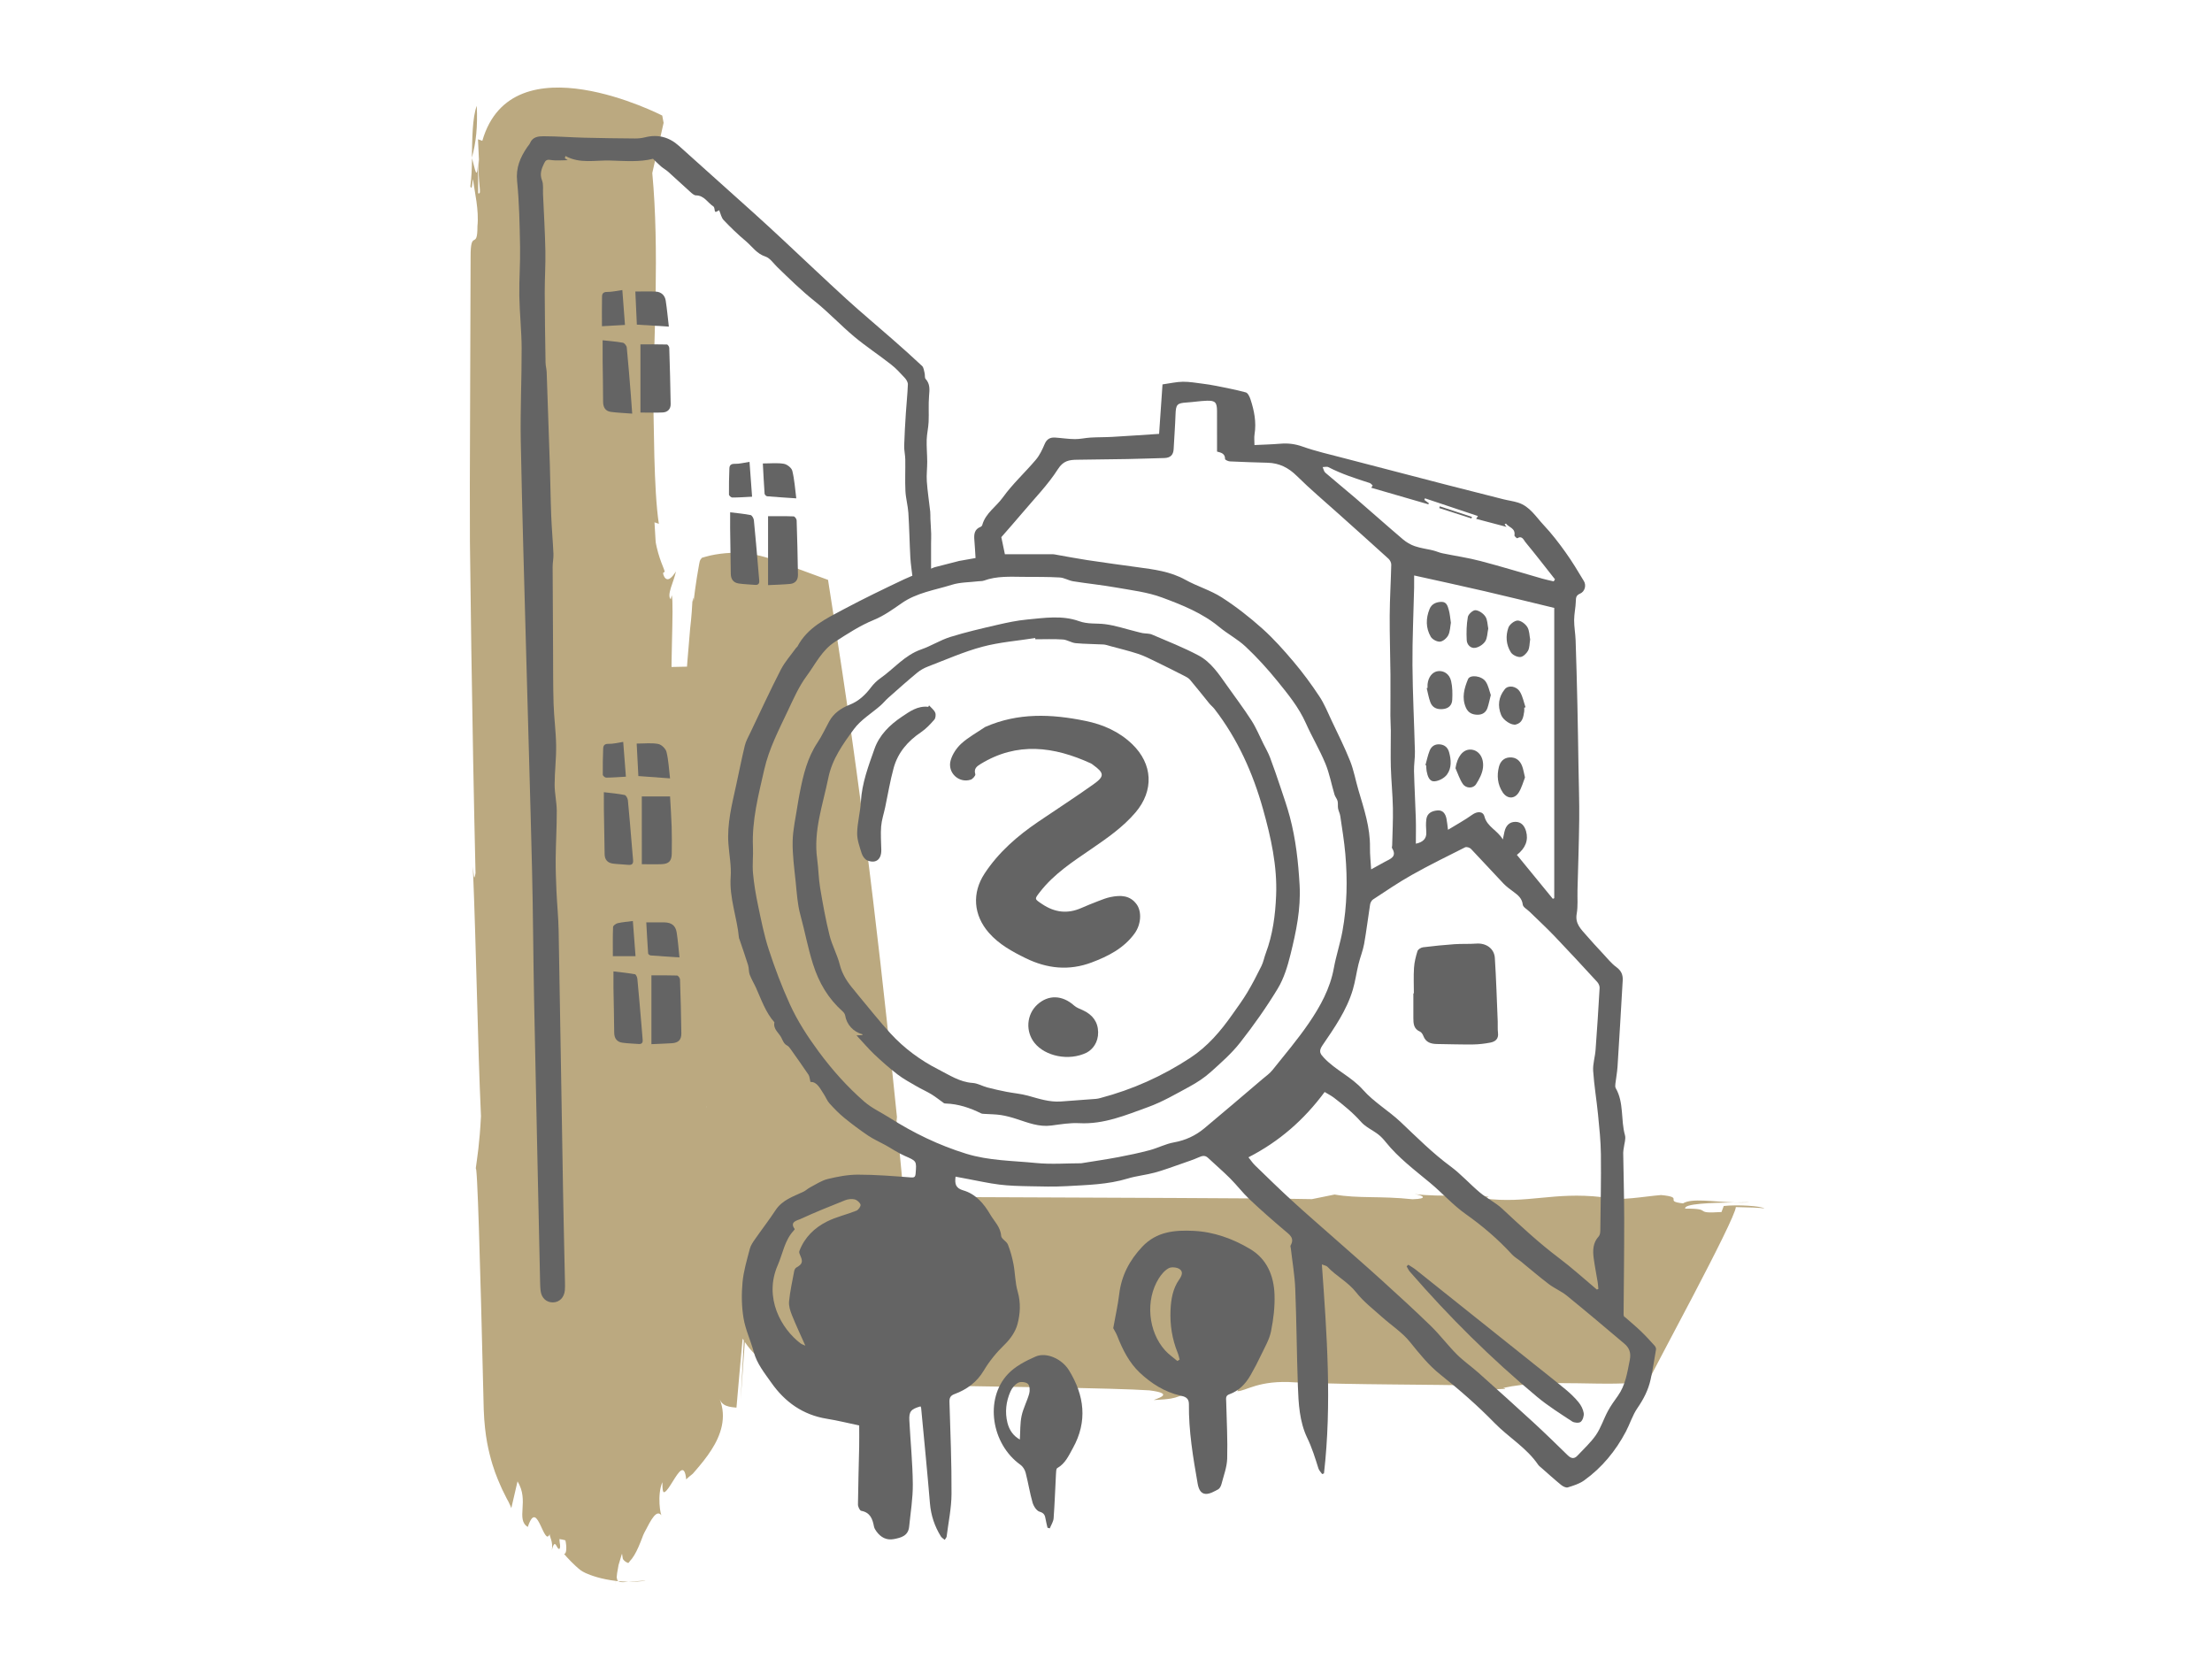 <?xml version="1.0" encoding="utf-8"?>
<!-- Generator: Adobe Illustrator 27.0.1, SVG Export Plug-In . SVG Version: 6.00 Build 0)  -->
<svg version="1.1" id="Ebene_1" xmlns="http://www.w3.org/2000/svg" xmlns:xlink="http://www.w3.org/1999/xlink" x="0px" y="0px"
	 viewBox="0 0 1024 768" style="enable-background:new 0 0 1024 768;" xml:space="preserve">
<style type="text/css">
	.st0{fill:#BBA980;}
	.st1{fill:#646464;}
</style>
<g>
	<g>
		<g>
			<g>
				<g>
					<g>
						<path class="st0" d="M220.71,48.98c-2.06,5.54-2.09,15.02-2.27,24C220.39,66.03,221.15,58.67,220.71,48.98z"/>
						<path class="st0" d="M218.4,73.15c0.01,0.03,0.02,0.1,0.03,0.14c0-0.12,0.01-0.21,0.01-0.31
							C218.42,73.05,218.42,73.1,218.4,73.15z"/>
						<path class="st0" d="M810.16,556.55c-2.23,0.03-4.77,0.07-7.34,0.11C805.27,556.73,807.77,556.74,810.16,556.55z"/>
						<path class="st0" d="M236.7,698.18l2.88-12.42c0.09,0.17,0.18,0.33,0.26,0.49c0.08,0.14,0.16,0.29,0.24,0.42
							c0.15,0.28,0.29,0.56,0.42,0.84c0.26,0.56,0.47,1.11,0.66,1.65c0.36,1.09,0.59,2.17,0.71,3.22c0.26,2.08,0.15,4.13,0.03,5.95
							c-0.24,3.69-0.42,6.84,2.43,8.53c1.22-3.63,2.26-4.76,3.23-4.43c0.96,0.29,1.88,2.08,2.64,3.65c0.79,1.66,1.55,3.48,2.29,4.49
							c0.18,0.25,0.37,0.46,0.54,0.6c0.16,0.11,0.33,0.16,0.49,0.14c0.32-0.05,0.64-0.39,0.95-1.14c-0.2,1.09,1.7,3.5,0.99,7.47
							c0.82-3.33,1.39-3.18,1.92-2.4c0.49,0.73,0.98,2.09,1.65,1.76c0.65-1.42-0.03-2.19-0.05-4.51c0.94,0.12,1.86,0.31,2.76,0.57
							c0.7,3.07,0.54,6.52-0.64,6.23c0.2,0.24,0.43,0.52,0.67,0.82c0.22,0.25,0.46,0.52,0.72,0.81c0.52,0.57,1.11,1.21,1.78,1.88
							c0.66,0.67,1.4,1.39,2.19,2.12c0.76,0.68,1.46,1.34,2.36,2.01c0.49,0.35,1.13,0.75,2.26,1.28c1.14,0.53,2.76,1.17,5.22,1.89
							c2.44,0.72,5.59,1.38,9.03,1.78c1.71,0.18,3.5,0.3,5.16,0.35c1.66,0.05,3.18-0.02,4.39-0.08c2.45-0.15,3.44-0.32,3.75-0.38
							c0.32-0.07,0.02-0.07-0.42-0.04c-0.81,0.04-1.63,0.1-2.46,0.18c-0.78,0.05-1.53,0.1-2.3,0.17c-0.75,0.06-1.39,0.07-2.07,0.12
							c-0.71,0.03-1.21,0.11-1.8,0.16c-0.28,0.02-0.57,0.05-0.82,0.06c-0.23,0-0.45,0-0.66,0c-0.22-0.01-0.43-0.02-0.63-0.04
							l-0.3-0.03c-0.08-0.02-0.15-0.04-0.22-0.06c-0.29-0.09-0.55-0.21-0.79-0.39c-0.28-0.17-0.34-0.4-0.45-0.68
							c-0.1-0.28-0.18-0.62-0.23-1.03c0.41-4.21,0.6-4.68,0.82-5.72c0.12-0.51,0.22-1.16,0.41-2.41c0.2-1.25,0.43-3.1,0.72-6.02
							c-0.04-3.91-0.14-3.81-0.26-3.53c-0.12,0.25-0.23,0.61,0.01-3.57c-0.8,9.65-1.13,10.53-1.17,11.46
							c-0.05,0.47-0.11,0.95-0.26,2.72c-0.13,1.77-0.46,4.82-0.8,10.56l1.1-12.9l-0.44,7.85c0.17-0.93,0.31-1.76,0.45-2.5
							c0.07-0.39,0.13-0.76,0.19-1.11c0.03-0.18,0.06-0.35,0.09-0.52c0.05-0.17,0.1-0.33,0.15-0.48c0.39-1.31,0.67-2.26,0.89-2.97
							c0.42-1.46,0.55-1.86,0.61-1.66c0.07,0.2,0.08,0.99,0.27,1.88c0.03,0.46,0.39,0.89,0.81,1.29c0.43,0.4,1.01,0.76,1.78,1.02
							c0.24-0.21,0.48-0.5,0.71-0.85c0.09-0.18,0.3-0.36,0.48-0.57c0.18-0.2,0.36-0.42,0.54-0.65c0.71-0.93,1.4-2.09,2.05-3.38
							c0.65-1.29,1.27-2.72,1.86-4.19c0.3-0.76,0.58-1.49,0.86-2.21c0.31-0.75,0.48-1.43,0.95-2.24c3.23-6.22,5.74-11.25,8.17-7.66
							c-0.38,0.05-0.99-2.48-1.16-5.68c-0.18-3.21,0.07-7.11,1.33-10.01c-0.02,1.96,0.07,3.2,0.24,3.91
							c0.09,0.35,0.19,0.58,0.32,0.69c0.05,0.06,0.15,0.07,0.27,0.04c0.11-0.02,0.23-0.08,0.35-0.15c0.99-0.59,2.3-2.7,3.64-4.85
							c2.68-4.28,5.4-8.78,6.21-0.91c0.46-0.5,1.04-1.01,1.7-1.55c0.33-0.27,0.68-0.55,1.05-0.84c0.1-0.1,0.15-0.1,0.31-0.27
							l0.44-0.5c0.29-0.34,0.59-0.68,0.89-1.03c2.41-2.79,5.03-5.97,7.25-9.44c4.47-6.94,7.18-15.06,3.88-23.49
							c0.81,2.1,2.42,2.97,4.26,3.4c0.92,0.22,1.89,0.33,2.85,0.42l0.36,0.04l0.18,0.02l0.09,0.01l0.06-0.62
							c0.15-1.71,0.29-3.39,0.44-5.05c0.29-3.32,0.57-6.52,0.83-9.54c0.54-5.92,1.02-11.1,1.37-15.01c0.18-1.87,0.34-3.37,0.47-4.41
							c0.13-1.04,0.22-1.61,0.28-1.62c0.06-0.02,0.08,0.52,0.06,1.71c-0.02,1.19-0.09,3.02-0.21,5.6
							c-0.23,5.16-0.66,13.28-1.34,25.17c1.71-23.85,3.39-47.33,4.96-69.14c1.56-22.07,2.96-43.09,4-62.05l-4.67,57.28
							c1.73-25.07,3.34-48.37,4.85-70.24c0.38-5.4,0.76-10.72,1.14-15.95c0.19-2.61,0.37-5.2,0.56-7.78c0.16-2.01,0.33-4,0.49-5.98
							c0.18-2.03,0.35-4.05,0.52-6.05c0.17-2.02,0.36-4.03,0.57-6.03c0.42-4.09,0.83-8.12,1.24-12.1c0.47-3.94,0.94-7.82,1.41-11.66
							c0.24-1.95,0.48-3.88,0.72-5.8c0.26-1.88,0.51-3.74,0.77-5.59c0.53-3.7,1.05-7.36,1.57-10.98c0.27-1.8,0.54-3.58,0.8-5.36
							c0.28-1.72,0.56-3.43,0.84-5.13c0.28-1.69,0.56-3.37,0.83-5.05c0.14-0.84,0.27-1.67,0.41-2.5c0.14-0.8,0.28-1.59,0.42-2.38
							c0.14-0.79,0.28-1.57,0.42-2.35l0.21-1.17l0.05-0.29c-0.01-0.04,0.02,0.03-0.01-0.09l-0.16-0.58l-0.32-1.15l-0.65-2.3
							c-0.86-3.07-1.72-6.13-2.58-9.19c-1.72-6.13-3.44-12.24-5.15-18.36c-0.86-3.06-1.72-6.11-2.57-9.16l-0.64-2.29l-0.16-0.57
							c2.66,8.5-23.86-76.6-12.63-40.56l0-0.01l-0.01-0.03c-0.03-0.08-0.05-0.18-0.06-0.27c-0.08-0.41,0.1,0.16-0.35,1.14
							l-45.01,0.96c0.67,4.7,1.64,9.06,3.43,13.61l0.31-7.25c1.85,11.41,3.38,20.96,0.74,25.89l-2.61-11.61
							c2.7,18.95,4.41,30.37,8.17,45.98l-0.63-5.66c2.95,9.87,8.38,41.14,13.4,72.3c5.07,31.15,9.73,62.19,12.61,71.36l1.74-8.86
							l3.63,15.9c-0.14-1.91-8.98-7.01-8.29-8.68c0.42,4.3,1.07,10.87,1.89,19.12c0.39,4.13,0.83,8.68,1.29,13.58
							c0.23,2.45,0.46,4.99,0.71,7.61c0.13,1.43,0.26,2.87,0.39,4.34c0.19,2.31,0.38,4.64,0.58,7.01c0.39,4.73,0.79,9.58,1.2,14.53
							c0.2,2.47,0.41,4.97,0.62,7.5c0.01,0.16,0.02,0.32,0.04,0.47l0.11,0.43l0.21,0.86l0.42,1.73c0.28,1.15,0.57,2.31,0.85,3.47
							c1.14,4.65,2.29,9.38,3.47,14.17c0.29,1.2,0.59,2.4,0.88,3.61l0.44,1.81c0.17,0.58,0.24,1.27,0.52,1.73
							c0.93,2.02,1.96,3.95,3.15,5.89c1.2,1.91,2.58,3.85,4.28,5.69c0.85,0.91,1.73,1.84,2.73,2.64c0.93,0.87,1.95,1.61,2.94,2.31
							c4.15,2.62,7.64,4.69,13.13,5.4c5.05,1.04,10.12,2.08,15.21,3.12l3.81,0.78l1.91,0.39l0.95,0.2c0.16,0.03,0.31,0.07,0.48,0.09
							l0.52,0.01l8.25,0.17c10.14,0.2,20.28,0.41,30.3,0.61c6.67,0.1,13.26,0.21,19.7,0.31c12.86,0.21,25.13,0.41,36.21,0.59
							c22.16,0.4,39.58,0.83,47.65,1.38c13.01,1.59,2.29,4.09,2.14,4.49c15.87-0.74,6.88-2.62,20.36-2.22
							c3.67,0.51-0.79,1.99-2.86,2.33c5.91-0.23,11.38,0.73,11.85-0.46c-7.38-1.02-4.21-4.15-7.31-6.25l17.34,0.5l-0.79,1.99
							c3.87,0.11,9.87-5.35,26.89-4.07c28.72,1.19,59.93,0.83,88.82,1.57c-0.46,1.19-6.53,1.85-12.62,2.49
							c3.87,0.1,9.78-0.15,13.34,0.75c-6.96-2.19,12.14-1.29,6.69-2.24c21.21-4.7,48.55,0.01,67.27-3.18
							c0.83-2.2,10.97-21,20.87-39.94c9.9-18.93,19.54-37.98,19.54-40.6c5.76,0.12,11.49,0.24,13.25,0.68
							c-1.48-1.24-12.8-1.87-18.83-1.19l-1.05,2.8c-13.89,0.9-3.24-1.68-16.8-1.57c-0.71-2.3,11.78-2.71,22.74-2.88
							c-9.87-0.31-19.72-2.05-23.76,0.44c-9.29-1.02,1.05-2.79-10.14-3.85c-7.98,0.62-18.48,2.79-27.65,1.35l0.17-0.4
							c-22.28-2.54-34.16,3.19-54.52,0.65l2.2-0.75c-7.19-1.4-21.4,0.25-34.38-1.3c3.7,0.5,6.91,2.19-0.91,2.39
							c-14.93-1.6-25.14-0.26-36.05-2.18l-10.51,2.13c-26-0.53-90.44-0.58-154.72-0.92c-8.02-0.05-16.05-0.11-24-0.16l-1.49-0.01
							l-0.74,0l-0.16,0l-0.07,0l-0.56,0.03l-1.12,0.05c-0.76,0.03-1.51,0.07-2.25,0.1c-0.83,0.06-1.63,0.18-2.46,0.19
							c-0.42,0-0.77-0.28-0.89-0.61c-0.14-0.33-0.18-0.67-0.25-1.01c-0.14-0.71-0.26-1.27-0.41-2.22c-0.07-0.44-0.14-0.86-0.21-1.27
							l-0.05-0.31l-0.01-0.08l-0.01-0.04l-0.02-0.25c-0.03-0.36-0.07-0.71-0.1-1.06c-0.13-1.41-0.27-2.79-0.39-4.14
							c-1.04-10.81-1.9-19.82-2.53-26.41l0.54,2.03c-2.75-26.85-6.52-63.15-11.27-102.49c-4.71-39.34-10.49-81.71-16.57-120.75
							l-4.26-27.34l-24.99-9.19c-2.66-0.98-5.44-1.77-8.22-2.35l-1.05-0.21l-1.17-0.19c-0.79-0.12-1.58-0.21-2.37-0.3
							c-1.59-0.17-3.18-0.26-4.77-0.29c-3.16-0.06-6.46,0.26-9.63,0.79c-1.64,0.27-3.06,0.62-4.52,1.03l-1.09,0.31l-0.54,0.16
							c-0.12,0.04-0.14,0.05-0.12,0.04l0,0.01l0,0.1c0.01,0.09-0.01,0.09-0.03,0.1l-0.06,0.04c-0.04,0.02-0.08,0.06-0.11,0.09
							c-0.07,0.06-0.14,0.13-0.2,0.21c-0.24,0.31-0.4,0.68-0.52,1.07c-0.2,0.78-0.31,1.6-0.47,2.42c-0.31,1.63-0.58,3.32-0.86,5.06
							c-0.55,3.48-1.05,7.19-1.53,11.12c-0.02-1.82-0.11-1.91-0.24-1.41c-0.11,0.48-0.25,1.57-0.3,1.45
							c-0.05,1.08-0.17,2.99-0.3,4.77c-0.13,1.77-0.27,3.44-0.33,3.83c-0.39,3.34-0.51,4.94-0.69,7.19
							c-0.18,2.28-0.38,4.96-0.99,11.8c-0.38,4.98-0.88,11.19-1.11,17.49c-0.25,6.29-0.26,12.57,0.05,17.47
							c0.13,2.46,0.41,4.57,0.6,6.25c0.01,0.42-0.05,0.82-0.32,1.13c-0.27,0.3-0.85,0.46-1.54,0.19c-0.69-0.27-1.39-0.93-1.92-1.75
							c-0.54-0.81-0.93-1.8-1.14-2.84c-0.43-2.09-0.33-4.24-0.26-6.25c0.09-2.06,0.17-3.98,0.24-5.74c0.17-3.62,0.35-6.78,0.53-9.4
							c-0.73,4.42-1.15,6.1-1.4,6.4c-0.25,0.29-0.34-0.8-0.39-2.09c-0.05-1.31-0.07-2.83-0.19-3.61c-0.13-0.79-0.36-0.84-0.85,0.59
							l0.7-3.66c-0.3,0.3-0.4-2.63-0.4-6.98c0.01-4.36,0.12-10.07,0.24-15.49c0.12-5.45,0.25-10.61,0.27-14.55
							c0.02-3.95-0.06-6.75-0.37-7.69l-0.43,1.81c-0.51-0.32-0.68-1.11-0.64-2.04c0.05-0.94,0.32-2.05,0.68-3.24
							c0.73-2.38,1.85-5.1,2.35-7.58c-1.77,2.82-3.18,3.9-4.2,3.58c-1.02-0.27-1.63-1.78-1.79-2.81l0.79-0.65
							c-0.33-1.35-1.32-3.33-2.31-6.34c-0.5-1.49-0.99-3.2-1.41-5.02c-0.1-0.46-0.2-0.92-0.29-1.38l-0.13-0.69l-0.02-0.09
							l-0.02-0.22l-0.04-0.5l-0.07-0.99c-0.19-2.62-0.34-5.17-0.45-7.61l2.02,0.72c-2.47-16.24-2.19-46.87-2.64-58.57
							c0.29-26.78,2.95-68.12-0.4-103.85l5.24-23.23l-0.63-3.37c0,0-69.57-35.86-83.29,11.7l-2.01-0.71l0.44,9.34
							c-0.76,11.23,1.66,16.37-0.35,15.65l-0.06-15.37c-0.35,11.28-1.57,3.43-2.78-0.85c-0.1,4.71-0.25,9.28-0.79,13.03
							c0.81,2.2,0.8-1.65,1.19-3.41c0.82,6.05,2.87,14.45,2.1,21.84c0.04,11.54-3.22,0.8-3.17,14.26
							c-0.12,35.51-0.23,70.47-0.35,105.52c0.01,8.76,0.03,17.53,0.04,26.32c0.21,16.46,0.43,32.94,0.64,49.48
							c0.51,34.4,1.14,69.14,1.95,103.91c-0.74,4.39-0.79,0.56-1.23-2.99c0.84,20.66,1.37,40.36,1.9,59.58
							c0.52,19.19,1.04,37.9,1.85,55.89c-0.64,12.88-1.74,19.15-2.46,24.59c0.36-2.72,0.92,9.14,1.54,28.33
							c0.62,19.2,1.31,45.77,1.95,72.79c0.08,3.36,0.17,6.72,0.25,10.07c0.12,3.22,0.32,6.06,0.6,8.57
							c0.54,5.04,1.32,8.91,2.14,12.17c1.64,6.62,3.44,10.95,4.96,14.37c0.19,0.43,0.38,0.86,0.56,1.27
							c0.09,0.21,0.18,0.41,0.27,0.62c0.09,0.18,0.18,0.36,0.27,0.53c0.35,0.7,0.68,1.37,0.99,2c0.31,0.62,0.61,1.26,0.88,1.77
							c0.27,0.48,0.51,0.93,0.74,1.34C236.15,696.8,236.67,697.88,236.7,698.18z"/>
					</g>
				</g>
			</g>
		</g>
	</g>
	<g>
		<path class="st1" d="M444,259.68c2.66-0.47,5.05-0.89,7.61-1.35c-0.18-2.74-0.31-5.56-0.55-8.36c-0.22-2.6-0.02-4.94,2.87-6.07
			c0.33-0.13,0.7-0.51,0.79-0.85c1.48-5.46,6.39-8.42,9.47-12.71c4.51-6.28,10.34-11.6,15.36-17.54c1.75-2.08,2.98-4.69,4.05-7.23
			c0.98-2.33,2.57-3.16,4.85-3.01c3.06,0.2,6.1,0.7,9.16,0.72c2.43,0.02,4.85-0.58,7.29-0.72c3.34-0.19,6.7-0.13,10.05-0.32
			c7.16-0.41,14.31-0.91,21.63-1.39c0.54-7.77,1.07-15.41,1.58-22.9c3.6-0.5,6.52-1.2,9.44-1.23c3.09-0.03,6.19,0.54,9.28,0.92
			c1.94,0.24,3.87,0.55,5.79,0.93c4.71,0.95,9.44,1.82,14.06,3.09c0.97,0.27,1.78,2.03,2.18,3.27c1.71,5.22,2.76,10.53,1.86,16.09
			c-0.25,1.53-0.04,3.13-0.04,5.01c4.1-0.2,8.11-0.3,12.11-0.63c3.5-0.29,6.71,0.12,10.11,1.32c6.14,2.17,12.54,3.63,18.86,5.28
			c15.8,4.14,31.62,8.24,47.43,12.33c8.89,2.3,17.79,4.55,26.7,6.79c2.27,0.57,4.61,0.86,6.83,1.56c5.43,1.72,8.26,6.59,11.86,10.41
			c3.65,3.89,6.94,8.16,10.05,12.51c3.09,4.31,5.84,8.87,8.56,13.42c1.22,2.04,0.37,4.89-1.79,5.8c-1.78,0.75-1.91,1.76-1.95,3.42
			c-0.07,2.93-0.77,5.84-0.79,8.77c-0.02,3.12,0.58,6.24,0.69,9.37c0.33,9.86,0.6,19.73,0.82,29.6c0.22,9.84,0.36,19.68,0.52,29.53
			c0.13,7.9,0.42,15.81,0.33,23.71c-0.12,10.97-0.52,21.94-0.8,32.92c-0.09,3.64,0.26,7.36-0.37,10.9
			c-0.82,4.58,2.01,7.11,4.46,9.95c2.44,2.82,4.97,5.56,7.52,8.29c2.09,2.23,4.02,4.7,6.45,6.48c2.23,1.65,3.01,3.56,2.87,6.07
			c-0.77,13.34-1.55,26.67-2.4,40c-0.17,2.63-0.69,5.24-0.99,7.86c-0.08,0.68-0.15,1.51,0.16,2.05c3.89,6.76,2.26,14.61,4.27,21.76
			c0.49,1.75-0.31,3.86-0.53,5.8c-0.09,0.78-0.29,1.55-0.28,2.32c0.15,10.26,0.45,20.51,0.46,30.77
			c0.02,14.54-0.18,29.07-0.28,43.61c-0.01,0.78,0,1.56,0.68,1.76c2.45,2.17,4.98,4.26,7.34,6.52c2.2,2.11,4.26,4.38,6.31,6.65
			c0.4,0.44,0.77,1.22,0.68,1.76c-0.76,4.65-1.51,9.32-2.51,13.92c-1.05,4.84-3.26,9.12-6.1,13.24c-2.27,3.29-3.46,7.3-5.34,10.87
			c-4.74,8.96-11.05,16.67-19.31,22.6c-2.19,1.57-4.97,2.44-7.59,3.24c-0.85,0.26-2.26-0.46-3.09-1.14
			c-3.12-2.55-6.1-5.26-9.13-7.91c-0.52-0.46-1.11-0.88-1.5-1.44c-5.36-7.88-13.7-12.67-20.23-19.38
			c-7.78-7.98-16.24-15.37-24.97-22.31c-5.59-4.44-9.79-9.78-14.2-15.22c-3.61-4.45-8.68-7.7-13.01-11.59
			c-4.06-3.65-8.51-7.05-11.84-11.3c-3.79-4.84-9.26-7.51-13.32-11.87c-0.42-0.45-1.24-0.54-2.55-1.06
			c2.33,32.46,4.67,64.6,0.98,96.74c-0.28,0.1-0.57,0.21-0.85,0.31c-0.59-0.87-1.42-1.66-1.72-2.61c-1.5-4.79-2.96-9.51-5.18-14.13
			c-3.6-7.48-4.05-15.89-4.34-24.12c-0.53-14.97-0.61-29.95-1.21-44.91c-0.25-6.3-1.36-12.57-2.07-18.85
			c-0.04-0.39-0.27-0.89-0.11-1.16c2.02-3.49-0.43-5.03-2.71-6.95c-5.51-4.67-10.95-9.43-16.2-14.39c-3.23-3.05-5.94-6.64-9.08-9.78
			c-3.29-3.29-6.84-6.31-10.22-9.49c-1.44-1.35-2.77-0.91-4.34-0.22c-2.5,1.09-5.1,1.97-7.68,2.86c-4.18,1.44-8.33,3.01-12.58,4.18
			c-4.14,1.13-8.5,1.52-12.6,2.77c-9.21,2.8-18.72,2.96-28.17,3.51c-5.89,0.34-11.81,0.16-17.72,0.04
			c-4.51-0.09-9.04-0.21-13.51-0.76c-4.94-0.61-9.82-1.72-14.72-2.62c-1.81-0.33-3.62-0.69-5.54-1.05c-0.45,3.35,0.06,5.34,3.5,6.33
			c5.85,1.69,9.6,6.14,12.56,11.2c1.86,3.18,4.75,5.76,5.05,9.91c0.1,1.39,2.51,2.47,3.12,4c1.16,2.92,2,6.01,2.59,9.1
			c0.79,4.17,0.74,8.55,1.92,12.6c1.5,5.18,1.21,10.32-0.09,15.17c-0.91,3.43-3.28,6.84-5.87,9.35c-3.81,3.7-7.07,7.63-9.78,12.19
			c-3.08,5.19-7.77,8.69-13.41,10.77c-1.93,0.71-2.49,1.69-2.42,3.71c0.44,14.17,1.03,28.35,0.95,42.53
			c-0.03,6.59-1.44,13.17-2.26,19.75c-0.05,0.43-0.46,0.82-0.88,1.52c-0.69-0.6-1.41-0.98-1.78-1.58c-2.91-4.7-4.6-9.75-5.07-15.34
			c-1.22-14.71-2.69-29.4-4.07-44.1c-0.02-0.27-0.19-0.52-0.29-0.77c-4.44,1.28-5.39,2.34-5.17,6.56c0.51,9.8,1.51,19.58,1.6,29.38
			c0.06,6.59-1.04,13.2-1.7,19.79c-0.43,4.25-3.8,5.09-7.13,5.72c-3.38,0.63-6-0.83-7.97-3.51c-0.52-0.71-1.04-1.54-1.19-2.38
			c-0.66-3.5-1.76-6.44-5.9-7.21c-0.68-0.13-1.51-1.92-1.5-2.93c0.09-8.89,0.38-17.78,0.56-26.67c0.07-3.32,0.01-6.65,0.01-9.91
			c-5.07-1.06-9.96-2.3-14.92-3.09c-11.11-1.78-19.46-7.73-25.78-16.74c-3.14-4.47-6.64-8.73-8.12-14.22
			c-1.42-5.27-3.85-10.32-4.73-15.66c-0.9-5.41-0.97-11.09-0.46-16.57c0.48-5.22,2.05-10.35,3.37-15.47
			c0.4-1.57,1.41-3.05,2.36-4.41c3.14-4.52,6.53-8.88,9.55-13.48c3.12-4.76,8.16-6.33,12.87-8.54c1.11-0.52,2.02-1.45,3.11-2.02
			c2.69-1.39,5.31-3.19,8.18-3.89c4.56-1.11,9.31-2.02,13.99-2.02c8.09,0,16.19,0.64,24.27,1.27c1.75,0.14,2.28-0.06,2.43-1.78
			c0.49-5.9,0.48-5.76-5.07-8.2c-3.1-1.37-5.94-3.32-8.91-4.97c-2.65-1.47-5.47-2.69-7.98-4.38c-3.83-2.58-7.54-5.36-11.12-8.28
			c-2.45-2.01-4.69-4.32-6.82-6.68c-1.09-1.21-1.67-2.85-2.59-4.23c-1.77-2.65-3.13-5.82-6.19-5.66c-0.39-1.51-0.4-2.6-0.91-3.36
			c-2.73-4.05-5.57-8.03-8.39-12.01c-0.39-0.55-0.86-1.15-1.43-1.45c-1.55-0.81-1.98-2.11-2.72-3.63c-1.16-2.35-3.89-3.92-3.24-7.16
			c-4.1-4.65-6.03-10.46-8.51-15.97c-0.93-2.06-2.13-4-2.92-6.1c-0.51-1.37-0.31-2.99-0.75-4.4c-1.25-4.03-2.66-8.01-4.01-12.01
			c-0.06-0.19-0.19-0.37-0.21-0.56c-0.85-9.47-4.54-18.5-3.84-28.27c0.36-5.01-0.66-10.13-1.04-15.2
			c-0.72-9.41,1.65-18.41,3.62-27.47c1.32-6.05,2.51-12.13,3.97-18.15c0.51-2.08,1.62-4.03,2.56-5.99
			c4.65-9.72,9.16-19.52,14.08-29.1c1.86-3.62,4.68-6.75,7.08-10.1c0.17-0.24,0.49-0.38,0.62-0.63c4.67-8.88,13.3-12.93,21.52-17.31
			c9.13-4.87,18.47-9.37,27.83-13.8c4.48-2.11,9.22-3.67,14.17-5.61 M500.52,538.51c6.1-0.99,11.57-1.78,16.99-2.8
			c4.92-0.93,9.84-1.96,14.68-3.25c3.8-1.01,7.4-2.93,11.24-3.61c5.36-0.96,10.02-3.13,14.1-6.53c9.03-7.52,17.95-15.18,26.91-22.79
			c1.58-1.34,3.34-2.56,4.61-4.15c5.73-7.16,11.68-14.18,16.85-21.74c5.3-7.75,9.86-16,11.58-25.51c1.04-5.72,2.92-11.29,3.97-17.01
			c2.17-11.85,2.38-23.84,1.34-35.82c-0.51-5.87-1.49-11.7-2.34-17.54c-0.17-1.19-0.81-2.32-1.02-3.51
			c-0.2-1.12,0.05-2.33-0.22-3.42c-0.26-1.05-1.11-1.94-1.42-2.98c-1.44-4.82-2.34-9.84-4.26-14.45
			c-2.64-6.37-6.22-12.35-9.03-18.66c-3.24-7.27-8.15-13.28-13.1-19.39c-4.59-5.67-9.49-11.05-14.77-16.01
			c-3.66-3.44-8.28-5.84-12.17-9.06c-7.86-6.51-17.21-10.23-26.52-13.68c-6.72-2.5-14.09-3.35-21.23-4.62
			c-6.6-1.17-13.28-1.83-19.9-2.89c-2.11-0.34-4.11-1.64-6.21-1.76c-5.55-0.32-11.13-0.26-16.69-0.29
			c-6.19-0.04-12.41-0.46-18.4,1.73c-0.81,0.3-1.76,0.21-2.64,0.32c-4.09,0.5-8.37,0.41-12.24,1.62
			c-7.88,2.47-16.24,3.63-23.27,8.56c-4.09,2.86-8.27,5.84-12.83,7.7c-6.47,2.65-12.15,6.4-17.97,10.13
			c-6.14,3.94-9.08,10.38-13.15,15.86c-3.59,4.84-6.08,10.55-8.68,16.05c-4.17,8.84-8.73,17.55-10.92,27.19
			c-2.69,11.84-5.8,23.62-5.24,35.96c0.18,4.02-0.34,8.08,0.02,12.07c0.46,4.99,1.29,9.97,2.33,14.88
			c1.44,6.86,2.79,13.79,4.96,20.43c2.81,8.6,6.02,17.12,9.77,25.35c3.55,7.79,8.22,14.99,13.35,21.94
			c6.27,8.49,13.23,16.28,21.13,23.17c3.43,2.99,7.75,4.95,11.64,7.42c11.12,7.08,22.86,12.76,35.51,16.67
			c10.53,3.25,21.43,3.21,32.18,4.28C486.6,539.09,493.88,538.51,500.52,538.51z M739.24,596.98c0.23-0.09,0.46-0.18,0.69-0.28
			c-0.1-1.05-0.15-2.11-0.32-3.16c-0.6-3.72-1.36-7.41-1.85-11.14c-0.47-3.6-0.37-7.12,2.36-10.06c0.57-0.62,0.69-1.83,0.71-2.78
			c0.15-11.76,0.4-23.52,0.27-35.28c-0.07-6.1-0.72-12.2-1.32-18.27c-0.66-6.76-1.81-13.48-2.26-20.25
			c-0.21-3.19,0.87-6.44,1.11-9.68c0.71-9.58,1.34-19.17,1.88-28.76c0.05-0.91-0.5-2.07-1.14-2.77
			c-6.54-7.11-13.09-14.22-19.77-21.2c-3.73-3.9-7.7-7.56-11.56-11.33c-1.09-1.06-2.95-2.04-3.1-3.22c-0.36-2.95-2.19-4.4-4.26-5.93
			c-1.64-1.21-3.33-2.43-4.73-3.9c-5.05-5.29-9.95-10.73-15.01-16.01c-0.57-0.59-2.05-1.04-2.69-0.72
			c-8.27,4.15-16.59,8.24-24.65,12.77c-6.19,3.47-12.07,7.51-18.02,11.4c-0.68,0.45-1.2,1.52-1.34,2.37
			c-0.96,6.04-1.66,12.12-2.74,18.14c-0.57,3.17-1.83,6.21-2.6,9.35c-0.96,3.92-1.49,7.97-2.63,11.83
			c-2.85,9.63-8.59,17.78-14.14,25.93c-1.86,2.73-0.84,3.94,0.73,5.62c5.36,5.76,12.8,8.83,18.13,14.88
			c5.02,5.69,11.91,9.67,17.47,14.94c7.47,7.06,14.69,14.33,23.02,20.47c4.88,3.6,8.97,8.24,13.64,12.14
			c3.25,2.71,7.22,4.6,10.29,7.47c8.45,7.87,16.87,15.73,26.12,22.7C727.67,586.86,733.36,592.05,739.24,596.98z M465.19,256.57
			c7.5,0,14.89,0,22.28,0.01c0.49,0,0.98,0.13,1.47,0.21c4.74,0.83,9.47,1.75,14.22,2.47c7.77,1.17,15.55,2.25,23.33,3.3
			c7.66,1.04,15.27,1.96,22.26,5.85c5.43,3.02,11.6,4.8,16.8,8.13c6.62,4.24,12.88,9.16,18.75,14.4
			c5.32,4.76,10.11,10.15,14.72,15.62c4.24,5.03,8.15,10.37,11.78,15.86c2.3,3.47,3.87,7.42,5.66,11.21
			c2.93,6.19,6.02,12.32,8.55,18.68c1.72,4.32,2.53,9,3.86,13.49c2.57,8.7,5.48,17.3,5.33,26.56c-0.05,3.29,0.34,6.58,0.54,10.11
			c2.24-1.24,4.28-2.4,6.35-3.51c2.55-1.37,5.8-2.34,3.31-6.36c-0.17-0.27,0.07-0.77,0.07-1.17c0.13-5.8,0.45-11.61,0.34-17.4
			c-0.12-6.32-0.77-12.63-0.96-18.96c-0.16-5.62,0.02-11.25,0-16.87c-0.01-2.28-0.2-4.55-0.2-6.83c-0.01-6.33,0.09-12.67,0.03-19
			c-0.08-9.18-0.41-18.35-0.35-27.53c0.05-7.81,0.55-15.63,0.72-23.44c0.02-0.92-0.58-2.1-1.28-2.74
			c-7.64-6.96-15.36-13.82-23.04-20.72c-6.49-5.83-13.19-11.46-19.38-17.59c-3.9-3.86-8.16-5.99-13.56-6.13
			c-5.82-0.15-11.63-0.34-17.44-0.62c-0.8-0.04-2.25-0.72-2.24-1.09c0.04-2.49-1.73-2.97-3.71-3.45c0-6.36,0.02-12.59-0.01-18.82
			c-0.02-3.92-0.84-4.85-4.65-4.73c-3.12,0.1-6.23,0.62-9.35,0.82c-4.53,0.29-5.05,0.92-5.21,5.58c-0.18,5.34-0.6,10.66-0.87,16
			c-0.14,2.78-1.61,4.06-4.31,4.13c-5.73,0.15-11.46,0.36-17.2,0.47c-7.73,0.14-15.45,0.19-23.18,0.32c-3.62,0.06-6.37,0.4-8.9,4.38
			c-4.58,7.18-10.69,13.4-16.22,19.97c-3.4,4.04-6.92,7.99-9.96,11.49C464.06,251.31,464.6,253.82,465.19,256.57z M577.94,535.75
			c1.11,1.37,1.97,2.69,3.08,3.76c5.64,5.47,11.26,10.97,17.05,16.28c6.54,5.99,13.26,11.78,19.9,17.66
			c7.24,6.41,14.54,12.74,21.7,19.24c7.66,6.96,15.31,13.93,22.72,21.15c4.23,4.12,7.8,8.91,11.97,13.09c3.08,3.09,6.73,5.6,10,8.51
			c8.46,7.55,16.89,15.13,25.24,22.8c5.46,5.02,10.77,10.2,16.07,15.38c1.55,1.52,2.97,1.96,4.55,0.27c2.94-3.15,6.2-6.09,8.61-9.6
			c2.3-3.36,3.54-7.41,5.49-11.03c1.34-2.5,3.03-4.82,4.68-7.14c3.5-4.94,4.3-10.68,5.46-16.43c0.68-3.38-0.15-5.67-2.44-7.62
			c-8.84-7.49-17.7-14.96-26.69-22.27c-2.56-2.08-5.74-3.38-8.37-5.38c-4.4-3.33-8.58-6.95-12.86-10.43c-1.38-1.12-3-2.01-4.18-3.3
			c-6.43-7.02-13.57-13.13-21.38-18.65c-5.93-4.19-10.86-9.77-16.48-14.44c-7.17-5.97-14.67-11.56-20.57-18.92
			c-1.03-1.29-2.18-2.55-3.49-3.55c-2.59-1.99-5.8-3.37-7.91-5.76c-3.75-4.24-8.05-7.74-12.48-11.14c-1.37-1.05-2.94-1.83-4.39-2.72
			C603.69,518.38,592.26,528.41,577.94,535.75z M718.85,416.08c0.22-0.09,0.44-0.18,0.66-0.27c0-45.01,0-90.01,0-134.39
			c-11.46-2.76-21.96-5.36-32.5-7.8c-10.66-2.47-21.37-4.77-32.36-7.22c0,2.13,0.03,3.89-0.01,5.65
			c-0.27,11.93-0.85,23.85-0.77,35.78c0.09,13.36,0.8,26.71,1.14,40.06c0.08,3.02-0.5,6.06-0.42,9.09c0.18,7.3,0.61,14.6,0.83,21.9
			c0.12,3.87,0.02,7.75,0.02,11.69c3.56-0.72,5.04-2.59,4.83-5.42c-0.14-1.96-0.23-3.97,0.03-5.92c0.38-2.87,2.67-3.85,5.15-4.06
			c2.54-0.21,3.7,1.58,4.16,3.81c0.31,1.5,0.43,3.05,0.71,5.16c4.03-2.47,7.8-4.52,11.27-7.01c2.19-1.57,4.93-1.7,5.59,0.83
			c1.26,4.84,5.99,6.32,8.52,10.65c0.36-1.69,0.54-2.63,0.75-3.55c0.61-2.71,2.17-4.58,5.03-4.6c2.74-0.02,4.24,1.79,4.97,4.33
			c1.18,4.14-0.23,7.85-4.24,10.97C707.76,402.54,713.3,409.31,718.85,416.08z M697.14,242.36c-0.2,0.14-0.4,0.27-0.61,0.41
			c0.42,0.54,0.83,1.08,0.89,1.14c-4.5-1.19-9.27-2.45-14.08-3.72c0.35-0.54,0.62-0.96,0.84-1.3c-8.32-2.78-16.43-5.5-24.54-8.21
			c-0.08,0.25-0.17,0.5-0.25,0.75c0.69,0.51,1.39,1.02,2.08,1.54c-0.08,0.16-0.16,0.33-0.24,0.49c-8.81-2.56-17.63-5.11-26.44-7.67
			c0.22-0.35,0.44-0.7,0.67-1.04c-0.45-0.39-0.84-0.98-1.37-1.15c-6.51-2.09-13.01-4.17-19.12-7.33c-0.71-0.37-1.77-0.05-2.67-0.04
			c0.4,0.88,0.57,2.02,1.23,2.59c4.55,3.95,9.25,7.73,13.82,11.66c7.38,6.36,14.65,12.86,22.08,19.17c1.6,1.36,3.54,2.51,5.52,3.19
			c2.75,0.94,5.7,1.3,8.54,1.99c1.42,0.34,2.77,1,4.2,1.29c5.87,1.22,11.83,2.06,17.62,3.58c9.64,2.52,19.17,5.46,28.75,8.19
			c1.71,0.49,3.46,0.83,5.19,1.24c0.2-0.31,0.4-0.63,0.6-0.94c-4.54-5.75-9-11.55-13.67-17.19c-0.8-0.96-1.54-3.26-3.81-1.82
			c-0.12,0.08-1.36-0.96-1.29-1.35C701.64,244.43,698.43,244.17,697.14,242.36z M372.82,622.95c-2.24-5.05-4.38-9.56-6.23-14.19
			c-0.79-1.98-1.51-4.26-1.31-6.31c0.47-4.72,1.51-9.38,2.38-14.05c0.11-0.58,0.49-1.33,0.97-1.6c2.76-1.53,3.18-2.68,1.89-5.47
			c-0.31-0.66-0.7-1.57-0.48-2.15c2.37-6.31,6.97-10.78,12.79-13.7c4.3-2.16,9.14-3.22,13.63-5.02c0.92-0.37,2.11-2.06,1.91-2.79
			c-0.29-1.02-1.65-2.17-2.75-2.44c-1.35-0.33-3.04-0.13-4.36,0.39c-6.98,2.78-13.96,5.59-20.78,8.73c-1.43,0.66-5.06,1.22-2.6,4.6
			c0.07,0.09-0.24,0.51-0.44,0.72c-4.24,4.53-5.03,10.61-7.39,16c-6.62,15.13,1.7,29.55,10.57,36.23
			C371.16,622.32,371.87,622.51,372.82,622.95z"/>
		<path class="st1" d="M515.35,614.84c0.98-5.49,2.14-10.57,2.76-15.72c1.03-8.61,4.75-15.68,10.67-21.97
			c6.64-7.06,15.05-7.76,23.74-7.35c9.41,0.44,18.16,3.62,26.18,8.39c7.82,4.65,10.99,12.4,11.31,21.04
			c0.21,5.67-0.49,11.48-1.61,17.06c-0.75,3.76-2.85,7.29-4.53,10.83c-1.54,3.27-3.21,6.49-5.02,9.61
			c-2.28,3.93-5.33,7.15-9.73,8.71c-1.87,0.66-1.52,1.96-1.48,3.35c0.22,8.81,0.7,17.63,0.46,26.43c-0.11,3.95-1.63,7.88-2.64,11.79
			c-0.24,0.91-0.8,2.06-1.55,2.46c-1.82,0.96-3.86,2.18-5.76,2.1c-2.41-0.1-3.32-2.46-3.72-4.76c-2.13-12.18-4.19-24.38-4.05-36.8
			c0.03-2.83-1.76-3.47-3.86-3.94c-7.39-1.64-13.61-5.64-18.93-10.66c-4.86-4.59-7.93-10.66-10.37-16.94
			C516.66,617.09,515.85,615.8,515.35,614.84z M545.06,630.06c0.34-0.23,0.69-0.46,1.03-0.69c-0.3-1.05-0.51-2.15-0.92-3.15
			c-2.58-6.34-3.6-12.96-3.3-19.74c0.22-4.96,1.03-9.89,3.97-14.08c1.22-1.74,2.08-3.65,0.21-4.91c-1.26-0.85-3.76-1.09-5.05-0.39
			c-1.87,1.02-3.46,2.95-4.62,4.82c-6.2,9.99-4.89,24.47,2.98,33.22C541.03,626.99,543.15,628.43,545.06,630.06z"/>
		<path class="st1" d="M484.92,707.23c-0.3-1.33-0.65-2.64-0.88-3.98c-0.28-1.7-0.64-2.83-2.78-3.44c-1.4-0.4-2.78-2.56-3.25-4.2
			c-1.31-4.56-2.02-9.28-3.22-13.87c-0.35-1.35-1.28-2.85-2.4-3.65c-13.48-9.62-16.69-30.42-5.81-41.99
			c3.38-3.6,8.26-6.12,12.88-8.13c4.85-2.11,12.07,0.98,15.4,6.38c7.14,11.58,8.7,23.65,1.8,36.04c-1.92,3.45-3.49,7.13-7.22,9.23
			c-0.52,0.29-0.54,1.69-0.59,2.59c-0.37,6.88-0.59,13.77-1.1,20.64c-0.12,1.59-1.16,3.11-1.77,4.67
			C485.63,707.41,485.27,707.32,484.92,707.23z M472.12,666.4c0.24-3.87,0.07-7.51,0.81-10.96c0.75-3.53,2.57-6.82,3.53-10.32
			c0.38-1.39,0.27-3.62-0.6-4.47c-0.9-0.87-3.29-1.15-4.47-0.56c-1.53,0.77-2.91,2.46-3.62,4.08c-2.04,4.64-2.64,9.56-1.38,14.54
			C467.24,662.05,469.11,664.74,472.12,666.4z"/>
		<path class="st1" d="M396.5,479.31c1.27-0.06,2.02-0.09,2.77-0.13c-0.04-0.15-0.05-0.42-0.13-0.44c-4.08-1.01-7.24-4.52-7.88-8.62
			c-0.11-0.68-0.62-1.42-1.15-1.89c-6.74-6-11-13.26-13.77-21.99c-2.38-7.52-3.77-15.22-5.84-22.77
			c-1.34-4.89-1.63-10.09-2.15-15.18c-0.65-6.27-1.53-12.57-1.41-18.84c0.11-5.57,1.45-11.12,2.27-16.67
			c0.29-1.94,0.66-3.87,1.03-5.8c1.58-8.16,3.5-16.17,8.22-23.25c2.05-3.07,3.6-6.48,5.38-9.73c2.1-3.86,5.52-6.18,9.44-7.73
			c4.2-1.66,7.26-4.53,9.92-8.05c1.18-1.56,2.63-3.03,4.22-4.14c6.36-4.44,11.33-10.77,19.02-13.44c4.6-1.59,8.83-4.32,13.46-5.77
			c7.11-2.22,14.41-3.9,21.67-5.58c4.57-1.06,9.21-2.05,13.87-2.49c8.03-0.76,16.3-2.05,24.03,0.74c4.16,1.5,8.06,0.9,12.06,1.4
			c4.83,0.61,9.54,2.22,14.3,3.39c1.03,0.25,2.05,0.56,3.09,0.75c1.46,0.26,3.07,0.12,4.38,0.68c7.24,3.1,14.61,5.99,21.55,9.68
			c5.76,3.07,9.4,8.62,13.11,13.87c3.81,5.39,7.8,10.66,11.37,16.21c2.18,3.39,3.72,7.18,5.53,10.8c1.05,2.11,2.25,4.16,3.08,6.36
			c1.73,4.59,3.31,9.23,4.87,13.89c1.5,4.5,3.07,8.98,4.29,13.56c2.75,10.33,3.91,20.88,4.52,31.56
			c0.63,11.07-1.61,21.65-4.22,32.19c-1.35,5.44-3.04,11.05-5.91,15.79c-5.24,8.66-11.13,16.98-17.38,24.95
			c-3.96,5.05-8.89,9.39-13.7,13.7c-2.9,2.59-6.25,4.8-9.68,6.66c-6.32,3.43-12.62,7.12-19.35,9.55
			c-10.22,3.7-20.39,8.02-31.74,7.42c-4.29-0.23-8.66,0.53-12.96,1.09c-5.72,0.75-10.82-1.32-16.04-3.02
			c-2.38-0.77-4.82-1.45-7.28-1.83c-2.55-0.39-5.16-0.36-7.74-0.54c-0.49-0.03-1.03-0.04-1.46-0.25
			c-5.16-2.56-10.53-4.36-16.35-4.55c-0.29-0.01-0.64-0.03-0.86-0.18c-1.91-1.34-3.72-2.84-5.71-4.06
			c-2.26-1.38-4.72-2.44-7.01-3.78c-2.97-1.73-6.04-3.38-8.76-5.47c-3.75-2.89-7.31-6.04-10.75-9.29
			C402,485.47,399.54,482.56,396.5,479.31z M479.32,295.94c-0.03-0.19-0.07-0.39-0.1-0.58c-8.17,1.29-16.52,1.92-24.47,4.04
			c-8.54,2.29-16.73,5.93-25.03,9.1c-1.83,0.7-3.64,1.68-5.14,2.93c-4.56,3.77-8.97,7.71-13.4,11.63c-1.24,1.1-2.28,2.42-3.52,3.51
			c-4.15,3.64-9.16,6.62-12.35,10.95c-5.04,6.83-10.09,13.86-11.86,22.6c-2.51,12.42-6.98,24.54-5.15,37.58
			c0.61,4.39,0.62,8.87,1.35,13.24c1.23,7.38,2.56,14.76,4.36,22.02c1.15,4.64,3.58,8.97,4.75,13.61c1.16,4.61,3.61,8.25,6.59,11.72
			c0.71,0.82,1.34,1.7,2.04,2.53c4.94,5.89,9.68,11.96,14.88,17.62c6.32,6.88,13.83,12.42,22.15,16.65
			c5.04,2.56,9.86,5.84,15.86,6.24c2.3,0.15,4.49,1.48,6.78,2.08c2.94,0.78,5.91,1.43,8.89,2.02c3.27,0.64,6.64,0.9,9.85,1.78
			c5.04,1.39,10,3.09,15.34,2.7c5.42-0.39,10.83-0.79,16.25-1.21c0.69-0.05,1.37-0.23,2.04-0.4c14.84-3.92,28.61-10.09,41.49-18.53
			c8.14-5.34,14.16-12.43,19.62-20.21c2.35-3.34,4.79-6.64,6.88-10.14c2.37-3.97,4.5-8.09,6.54-12.24c0.91-1.84,1.27-3.94,2-5.88
			c3.24-8.62,4.42-17.6,4.79-26.72c0.57-13.74-2.42-27.01-6.08-40.06c-4.69-16.72-11.74-32.45-22.45-46.31
			c-0.72-0.93-1.68-1.67-2.42-2.58c-2.98-3.64-5.86-7.35-8.9-10.93c-0.71-0.84-1.82-1.39-2.82-1.9c-4.36-2.22-8.72-4.42-13.13-6.55
			c-2.65-1.28-5.29-2.64-8.06-3.55c-4.26-1.4-8.64-2.44-12.97-3.62c-1.04-0.28-2.08-0.67-3.14-0.73c-4.28-0.24-8.57-0.2-12.83-0.61
			c-2.01-0.19-3.92-1.57-5.93-1.7C487.78,295.75,483.55,295.94,479.32,295.94z"/>
		<path class="st1" d="M654.52,459.86c0-3.96-0.19-7.93,0.07-11.86c0.17-2.61,0.82-5.22,1.61-7.72c0.25-0.79,1.6-1.63,2.53-1.75
			c4.87-0.61,9.76-1.09,14.66-1.44c3.34-0.23,6.71-0.02,10.04-0.27c4.47-0.34,8.3,2.23,8.58,6.66c0.63,9.76,0.92,19.54,1.33,29.32
			c0.07,1.77-0.09,3.57,0.13,5.33c0.36,2.84-1.26,4.09-3.59,4.53c-2.6,0.49-5.27,0.82-7.91,0.85c-5.54,0.06-11.09-0.12-16.63-0.2
			c-2.81-0.04-5.26-0.66-6.4-3.69c-0.3-0.79-0.89-1.76-1.59-2.06c-2.98-1.27-3.05-3.8-3.06-6.4c-0.01-3.76,0-7.52,0-11.29
			C654.37,459.86,654.44,459.86,654.52,459.86z"/>
		<path class="st1" d="M651.93,585.49c1.16,0.76,2.38,1.42,3.46,2.28c18.3,14.58,36.58,29.19,54.86,43.79
			c4.88,3.9,9.81,7.74,14.61,11.73c2.12,1.77,4.16,3.71,5.9,5.84c1.15,1.41,2.1,3.23,2.38,4.99c0.21,1.31-0.41,3.28-1.38,4.09
			c-0.78,0.65-2.97,0.48-3.97-0.18c-5.54-3.64-11.2-7.2-16.28-11.43c-21.22-17.67-40.78-37.07-58.87-57.94
			c-0.61-0.71-0.99-1.62-1.47-2.43C651.42,585.99,651.67,585.74,651.93,585.49z"/>
		<path class="st1" d="M705.96,359.9c-0.81,2.01-1.49,4.73-2.9,6.98c-1.99,3.16-5.41,3-7.46-0.14c-2.34-3.6-2.74-7.64-1.71-11.72
			c0.62-2.45,2.25-4.26,5-4.39c2.82-0.14,4.72,1.39,5.71,3.91C705.18,355.99,705.39,357.58,705.96,359.9z"/>
		<path class="st1" d="M690.14,321.76c-0.59,2.33-0.95,4.17-1.53,5.92c-0.7,2.1-2.33,3.19-4.52,3.19c-2.42,0-4.41-0.83-5.48-3.27
			c-2.02-4.58-0.77-8.97,0.97-13.19c0.93-2.24,6.4-1.6,8.22,1.16C689.04,317.44,689.46,319.85,690.14,321.76z"/>
		<path class="st1" d="M660.86,318.44c0-0.59-0.05-1.19,0.01-1.78c0.34-3.28,2.29-5.67,4.81-5.97c2.68-0.32,5.28,1.25,6.07,4.55
			c0.67,2.8,0.67,5.82,0.53,8.73c-0.12,2.55-1.72,4.06-4.43,4.29c-2.69,0.23-4.77-0.67-5.71-3.2c-0.78-2.09-1.14-4.35-1.68-6.53
			C660.61,318.5,660.73,318.47,660.86,318.44z"/>
		<path class="st1" d="M673.79,355.63c0.78-5.21,3.36-8.68,6.88-8.63c3.65,0.05,6.39,3.46,5.84,8.39c-0.3,2.66-1.71,5.36-3.21,7.66
			c-1.36,2.09-4.67,1.99-6.13-0.16C675.69,360.72,674.89,358.07,673.79,355.63z"/>
		<path class="st1" d="M671.66,288.28c-0.33,1.77-0.33,3.99-1.21,5.76c-0.68,1.36-2.43,2.88-3.82,3c-1.4,0.12-3.57-1.04-4.29-2.28
			c-2.35-4.05-2.31-8.49-0.56-12.82c0.96-2.36,3.09-3.27,5.5-3.32c2.5-0.05,2.92,2.11,3.43,3.83
			C671.22,284.22,671.32,286.12,671.66,288.28z"/>
		<path class="st1" d="M705.61,327.61c0,0.59,0.08,1.2-0.01,1.77c-0.39,2.58-0.78,5.23-3.86,6.02c-1.99,0.51-5.81-1.93-6.81-4.39
			c-1.73-4.28-1.24-8.34,1.7-11.97c1.62-2,5.38-1.51,7.05,1.3c1.26,2.12,1.72,4.7,2.53,7.08C706,327.49,705.81,327.55,705.61,327.61
			z"/>
		<path class="st1" d="M659.88,354.2c0.64-2.26,1.09-4.6,1.97-6.76c0.8-1.96,2.45-3.07,4.74-2.85c2.26,0.22,3.65,1.53,4.23,3.61
			c0.99,3.54,1.24,7.3-0.93,10.31c-1.19,1.66-3.76,3.04-5.8,3.18c-2.48,0.17-3.23-2.5-3.66-4.72c-0.17-0.87-0.14-1.77-0.21-2.66
			C660.11,354.28,660,354.24,659.88,354.2z"/>
		<path class="st1" d="M688.96,290.96c-0.45,2.15-0.4,4.37-1.39,5.91c-0.92,1.43-2.86,2.71-4.55,3.02c-2.18,0.4-3.91-1.42-4.03-3.51
			c-0.19-3.58-0.1-7.25,0.52-10.77c0.23-1.29,2.39-3.22,3.53-3.14c1.64,0.12,3.64,1.52,4.59,2.96
			C688.64,286.95,688.58,289.17,688.96,290.96z"/>
		<path class="st1" d="M708.36,296.01c-0.33,1.99-0.23,3.85-0.99,5.23c-0.71,1.3-2.29,2.83-3.57,2.91
			c-1.45,0.09-3.59-0.94-4.37-2.16c-2.22-3.49-2.5-7.61-1.15-11.43c0.53-1.49,2.75-3.25,4.25-3.29c1.52-0.04,3.63,1.56,4.52,3.02
			C708.05,291.94,708,294.24,708.36,296.01z"/>
		<path class="st1" d="M666.52,234.39c4.96,1.63,9.92,3.27,14.88,4.9c-0.07,0.24-0.15,0.48-0.22,0.72
			c-4.97-1.6-9.94-3.21-14.91-4.81C666.34,234.93,666.43,234.66,666.52,234.39z"/>
		<path class="st1" d="M456.02,336.56c15.25-6.74,30.82-6.05,46.53-2.82c8.1,1.66,15.49,4.91,21.55,10.72
			c9.61,9.23,10.18,21.53,1.55,31.66c-5.8,6.8-13.05,11.82-20.33,16.82c-8.58,5.89-17.35,11.54-23.86,19.93
			c-2.65,3.42-2.65,3.22,0.98,5.66c5.74,3.86,11.67,4.63,18.04,1.85c2.63-1.15,5.3-2.23,7.98-3.26c1.85-0.71,3.71-1.46,5.64-1.85
			c4.56-0.93,8.99-0.91,12.09,3.37c2.45,3.39,2.07,9.3-0.93,13.45c-4.98,6.89-12.22,10.57-19.9,13.46
			c-10.44,3.93-20.61,2.89-30.54-1.98c-6.27-3.07-12.34-6.39-17.02-11.73c-7.15-8.16-7.96-18.39-2.01-27.45
			c6.47-9.86,15.21-17.43,24.88-24c8.53-5.78,17.18-11.38,25.58-17.35c5.18-3.68,4.97-5.2-0.24-8.96c-0.32-0.23-0.63-0.51-0.98-0.67
			c-17.08-7.82-34.12-10.14-51.11,0.29c-1.8,1.1-3.18,2.17-2.42,4.73c0.18,0.6-1.2,2.21-2.14,2.51c-5.48,1.76-10.89-3.27-9.27-8.96
			c0.82-2.87,2.76-5.78,4.99-7.8C448.36,341.23,452.34,339.07,456.02,336.56z"/>
		<path class="st1" d="M430.09,326.55c0.98,1.09,2.27,2.04,2.83,3.31c0.4,0.9,0.22,2.58-0.41,3.3c-1.85,2.12-3.84,4.25-6.15,5.81
			c-6.13,4.12-10.7,9.43-12.66,16.54c-1.64,5.95-2.62,12.09-3.91,18.14c-0.63,2.97-1.63,5.9-1.88,8.89
			c-0.3,3.62,0.01,7.29,0.07,10.93c0.07,4.4-2.55,6.48-6.52,4.82c-1.13-0.47-2.18-1.99-2.57-3.25c-0.96-3.07-2.15-6.28-2.09-9.42
			c0.09-4.85,1.46-9.66,1.73-14.52c0.48-8.61,3.51-16.54,6.31-24.47c2.25-6.35,7.03-11.07,12.66-14.83
			c3.71-2.48,7.31-5.15,12.23-4.58C429.85,327.02,429.97,326.79,430.09,326.55z"/>
		<path class="st1" d="M503.04,487.3c-8.29,4.05-19.2,1.62-24.09-4.45c-4.3-5.34-3.76-13.19,1.23-17.77
			c5.11-4.7,11.6-4.47,17.05,0.41c1.12,1.01,2.7,1.54,4.12,2.2c4.35,2,6.94,5.31,7.01,10.13
			C508.43,482.55,505.86,485.8,503.04,487.3z"/>
	</g>
</g>
<g id="O4xr42_00000088839517195265665710000009091193263463112369_">
	<g>
		<path class="st1" d="M422.43,267.09c-0.32-2.76-0.82-5.84-1-8.94c-0.38-6.89-0.48-13.79-0.92-20.68
			c-0.22-3.39-1.19-6.73-1.36-10.12c-0.24-4.88,0.01-9.78-0.07-14.67c-0.03-2.11-0.57-4.22-0.51-6.32
			c0.14-5.06,0.46-10.11,0.78-15.16c0.28-4.42,0.77-8.82,0.93-13.24c0.04-1.02-0.73-2.27-1.48-3.08c-2-2.17-4.03-4.38-6.35-6.19
			c-5.59-4.37-11.55-8.29-16.99-12.83c-6.29-5.25-11.91-11.32-18.31-16.42c-6.17-4.91-11.74-10.39-17.37-15.85
			c-1.76-1.7-3.32-4.14-5.44-4.82c-4.08-1.32-6.18-4.72-9.13-7.19c-3.6-3.01-6.99-6.3-10.22-9.7c-1.07-1.13-1.38-2.98-2.07-4.56
			c-1.94,1.14-1.92,1.14-2.2-0.82c-0.05-0.34-0.23-0.78-0.5-0.95c-2.65-1.72-4.2-5.08-8.04-5.1c-0.93-0.01-1.96-1.01-2.77-1.74
			c-3.37-3.01-6.66-6.12-10.03-9.14c-1.03-0.92-2.28-1.59-3.33-2.49c-1.28-1.1-2.45-2.32-3.75-3.57c-6.23,1.6-13.09,0.99-19.94,0.8
			c-6.9-0.19-13.93,1.57-20.6-2.09c-0.09,0.35-0.18,0.69-0.27,1.04c0.54,0.36,1.08,0.72,1.34,0.89c-2.49,0-5.31,0.32-8.01-0.11
			c-1.76-0.29-2.32,0.3-2.93,1.57c-1.23,2.54-2.14,4.93-0.97,7.93c0.73,1.89,0.37,4.21,0.46,6.33c0.39,8.75,0.92,17.5,1.09,26.26
			c0.13,6.46-0.32,12.93-0.3,19.4c0.03,10.78,0.21,21.56,0.38,32.34c0.02,1.46,0.46,2.92,0.52,4.38c0.52,14.3,1.02,28.6,1.47,42.9
			c0.25,7.85,0.32,15.71,0.63,23.55c0.23,5.89,0.77,11.77,1.03,17.67c0.09,2.01-0.37,4.05-0.37,6.07
			c0.03,13.02,0.12,26.03,0.2,39.05c0.05,8.12-0.02,16.25,0.24,24.37c0.2,6.44,1.09,12.86,1.18,19.29
			c0.08,6.04-0.69,12.09-0.7,18.13c0,4.03,0.97,8.05,0.99,12.08c0.03,7.33-0.43,14.67-0.5,22c-0.05,5.08,0.14,10.17,0.36,15.25
			c0.27,6,0.89,12,1,18c0.74,40.47,1.36,80.95,2.06,121.42c0.24,13.9,0.59,27.8,0.88,41.7c0.02,1.2,0.05,2.42-0.06,3.61
			c-0.31,3.32-2.5,5.52-5.47,5.58c-3,0.07-5.33-2-5.74-5.29c-0.22-1.74-0.23-3.51-0.27-5.27c-0.93-43.2-1.89-86.39-2.76-129.59
			c-0.4-20.02-0.46-40.05-0.94-60.06c-0.81-33.74-1.85-67.46-2.75-101.2c-0.87-32.43-1.86-64.87-2.47-97.31
			c-0.27-14.36,0.45-28.73,0.4-43.09c-0.03-8.04-0.94-16.07-1.07-24.12c-0.12-7.57,0.49-15.16,0.34-22.73
			c-0.19-10.14-0.35-20.32-1.37-30.4c-0.62-6.18,1.43-10.98,4.67-15.71c0.46-0.67,1.05-1.27,1.36-2c1.2-2.82,3.87-3.08,6.21-3.07
			c6.26,0.01,12.51,0.51,18.77,0.67c7.86,0.2,15.72,0.3,23.58,0.36c1.56,0.01,3.16-0.16,4.66-0.54c5.96-1.51,11.15-0.1,15.67,3.96
			c11.57,10.36,23.14,20.72,34.68,31.12c4.45,4.01,8.86,8.08,13.25,12.17c9.87,9.2,19.63,18.52,29.6,27.61
			c6.93,6.32,14.14,12.32,21.19,18.51c4.67,4.1,9.32,8.22,13.84,12.48c0.77,0.73,0.88,2.22,1.18,3.39c0.22,0.86-0.05,2.06,0.45,2.61
			c2.12,2.34,1.85,4.94,1.6,7.79c-0.34,4.02-0.03,8.08-0.21,12.12c-0.12,2.76-0.81,5.49-0.89,8.24c-0.1,3.38,0.23,6.78,0.25,10.17
			c0.01,3.04-0.4,6.09-0.19,9.11c0.33,4.69,1.06,9.34,1.58,14.02c0.12,1.07,0.03,2.16,0.08,3.23c0.11,2.35,0.29,4.69,0.36,7.04
			c0.05,1.47-0.05,2.94-0.05,4.41c-0.01,4.39,0,8.77,0,13.51"/>
		<path class="st1" d="M296.48,190.98c0-10.5,0-21,0-31.57c3.85,0,8.06-0.04,12.27,0.07c0.39,0.01,1.05,1,1.07,1.55
			c0.28,8.69,0.52,17.37,0.65,26.06c0.03,2.26-1.4,3.72-3.61,3.84C303.55,191.12,300.22,190.98,296.48,190.98z"/>
		<path class="st1" d="M301.56,483.38c0-10.86,0-21.25,0-31.86c3.78,0,7.82-0.06,11.86,0.08c0.5,0.02,1.36,1.15,1.38,1.79
			c0.29,8.31,0.51,16.63,0.62,24.95c0.04,3.01-1.38,4.4-4.38,4.6C308.02,483.13,304.99,483.22,301.56,483.38z"/>
		<path class="st1" d="M297.11,368.7c4.1,0,8.48,0,13.08,0c0.26,4.79,0.59,9.38,0.74,13.97c0.13,4.16,0.11,8.32,0.05,12.48
			c-0.05,3.41-1.34,4.77-4.66,4.9c-2.94,0.12-5.88,0.02-9.2,0.02C297.11,389.74,297.11,379.28,297.11,368.7z"/>
		<path class="st1" d="M355.56,238.97c3.77,0,7.81-0.07,11.85,0.08c0.5,0.02,1.36,1.17,1.38,1.82c0.28,8.41,0.48,16.82,0.61,25.23
			c0.04,2.33-1.19,3.97-3.57,4.21c-3.29,0.32-6.61,0.38-10.27,0.56C355.56,260.18,355.56,249.79,355.56,238.97z"/>
		<path class="st1" d="M292.67,191.48c-3.68-0.29-6.81-0.39-9.9-0.81c-2.56-0.35-3.59-2.18-3.58-4.77
			c0.02-6.17-0.15-12.33-0.21-18.5c-0.03-3.2-0.01-6.4-0.01-9.88c3.22,0.36,6.34,0.58,9.39,1.14c0.73,0.14,1.71,1.39,1.79,2.2
			c0.72,7.26,1.28,14.53,1.87,21.8C292.25,185.4,292.43,188.13,292.67,191.48z"/>
		<path class="st1" d="M279.54,366.73c3.43,0.42,6.57,0.68,9.63,1.3c0.66,0.13,1.41,1.55,1.5,2.44c0.71,7.18,1.27,14.38,1.88,21.57
			c0.17,2.03,0.33,4.06,0.52,6.08c0.16,1.63-0.41,2.43-2.18,2.25c-2.39-0.25-4.81-0.27-7.2-0.59c-2.43-0.33-3.75-1.81-3.79-4.34
			c-0.11-7.01-0.25-14.03-0.35-21.04C279.51,372.03,279.54,369.64,279.54,366.73z"/>
		<path class="st1" d="M283.99,449.69c3.43,0.42,6.71,0.73,9.94,1.31c0.5,0.09,1.06,1.38,1.13,2.15c0.71,7.36,1.32,14.74,1.95,22.11
			c0.17,2.03,0.31,4.06,0.5,6.08c0.13,1.43-0.46,2.07-1.91,1.95c-2.49-0.2-5-0.24-7.47-0.59c-2.62-0.37-3.77-2.11-3.79-4.64
			c-0.05-6.92-0.24-13.83-0.35-20.75C283.96,454.93,283.99,452.55,283.99,449.69z"/>
		<path class="st1" d="M338.01,237.16c3.29,0.41,6.41,0.67,9.46,1.28c0.66,0.13,1.43,1.51,1.52,2.37
			c0.74,7.26,1.33,14.54,1.96,21.81c0.18,2.02,0.33,4.05,0.52,6.07c0.15,1.56-0.5,2.21-2.07,2.06c-2.48-0.23-5-0.26-7.46-0.64
			c-2.42-0.37-3.61-1.96-3.64-4.48c-0.07-7-0.21-14-0.3-21C337.99,242.34,338.01,240.05,338.01,237.16z"/>
		<path class="st1" d="M294.82,150.28c-0.24-5.18-0.47-10.13-0.7-15.32c3.45,0,6.48-0.14,9.5,0.04c2.49,0.15,4.17,1.69,4.56,4.16
			c0.59,3.83,0.94,7.7,1.45,12.04C304.57,150.89,299.94,150.6,294.82,150.28z"/>
		<path class="st1" d="M295.52,359.26c-0.26-5.01-0.51-9.88-0.78-15.04c3.57,0,6.84-0.4,9.93,0.17c1.52,0.28,3.5,2.18,3.87,3.7
			c0.95,3.82,1.11,7.83,1.64,12.24C305.08,359.96,300.44,359.62,295.52,359.26z"/>
		<path class="st1" d="M299.18,426.99c3.35,0,5.83-0.03,8.32,0.01c3.37,0.04,5.26,1.46,5.77,4.75c0.57,3.7,0.85,7.44,1.28,11.46
			c-4.8-0.31-9.09-0.57-13.38-0.92c-0.41-0.03-1.11-0.57-1.13-0.91C299.7,436.64,299.46,431.9,299.18,426.99z"/>
		<path class="st1" d="M368.62,230.7c-4.92-0.33-9.22-0.59-13.51-0.96c-0.43-0.04-1.12-0.75-1.16-1.19c-0.33-4.57-0.55-9.16-0.81-14
			c3.53,0,6.7-0.36,9.71,0.15c1.5,0.25,3.6,1.88,3.93,3.25C367.79,222.01,368.04,226.24,368.62,230.7z"/>
		<path class="st1" d="M288.1,134.27c0.43,5.71,0.82,10.77,1.22,16.15c-3.63,0.2-7.07,0.4-10.66,0.6c0-4.81-0.06-9.31,0.04-13.82
			c0.03-1.28,0.63-2.06,2.32-2.05C283.27,135.18,285.52,134.62,288.1,134.27z"/>
		<path class="st1" d="M348.16,229.94c-3.3,0.16-6.23,0.38-9.16,0.38c-0.54,0-1.54-0.88-1.54-1.36c-0.05-4.04,0.03-8.09,0.19-12.14
			c0.06-1.45,0.76-2.14,2.53-2.1c2.14,0.06,4.29-0.55,6.79-0.92C347.39,219.36,347.76,224.47,348.16,229.94z"/>
		<path class="st1" d="M294.21,442.64c-3.77,0-7.07,0-10.5,0c0-4.52-0.09-9.02,0.1-13.51c0.03-0.64,1.29-1.57,2.12-1.76
			c2.21-0.5,4.49-0.67,7.04-1.01C293.4,431.92,293.78,437.05,294.21,442.64z"/>
		<path class="st1" d="M289.75,359.55c-3.3,0.18-6.23,0.42-9.16,0.44c-0.53,0-1.54-0.87-1.54-1.35c-0.05-4.05,0.02-8.1,0.18-12.15
			c0.06-1.42,0.69-2.2,2.5-2.14c2.14,0.06,4.3-0.54,6.77-0.91C288.94,348.98,289.33,354.1,289.75,359.55z"/>
	</g>
</g>
</svg>
